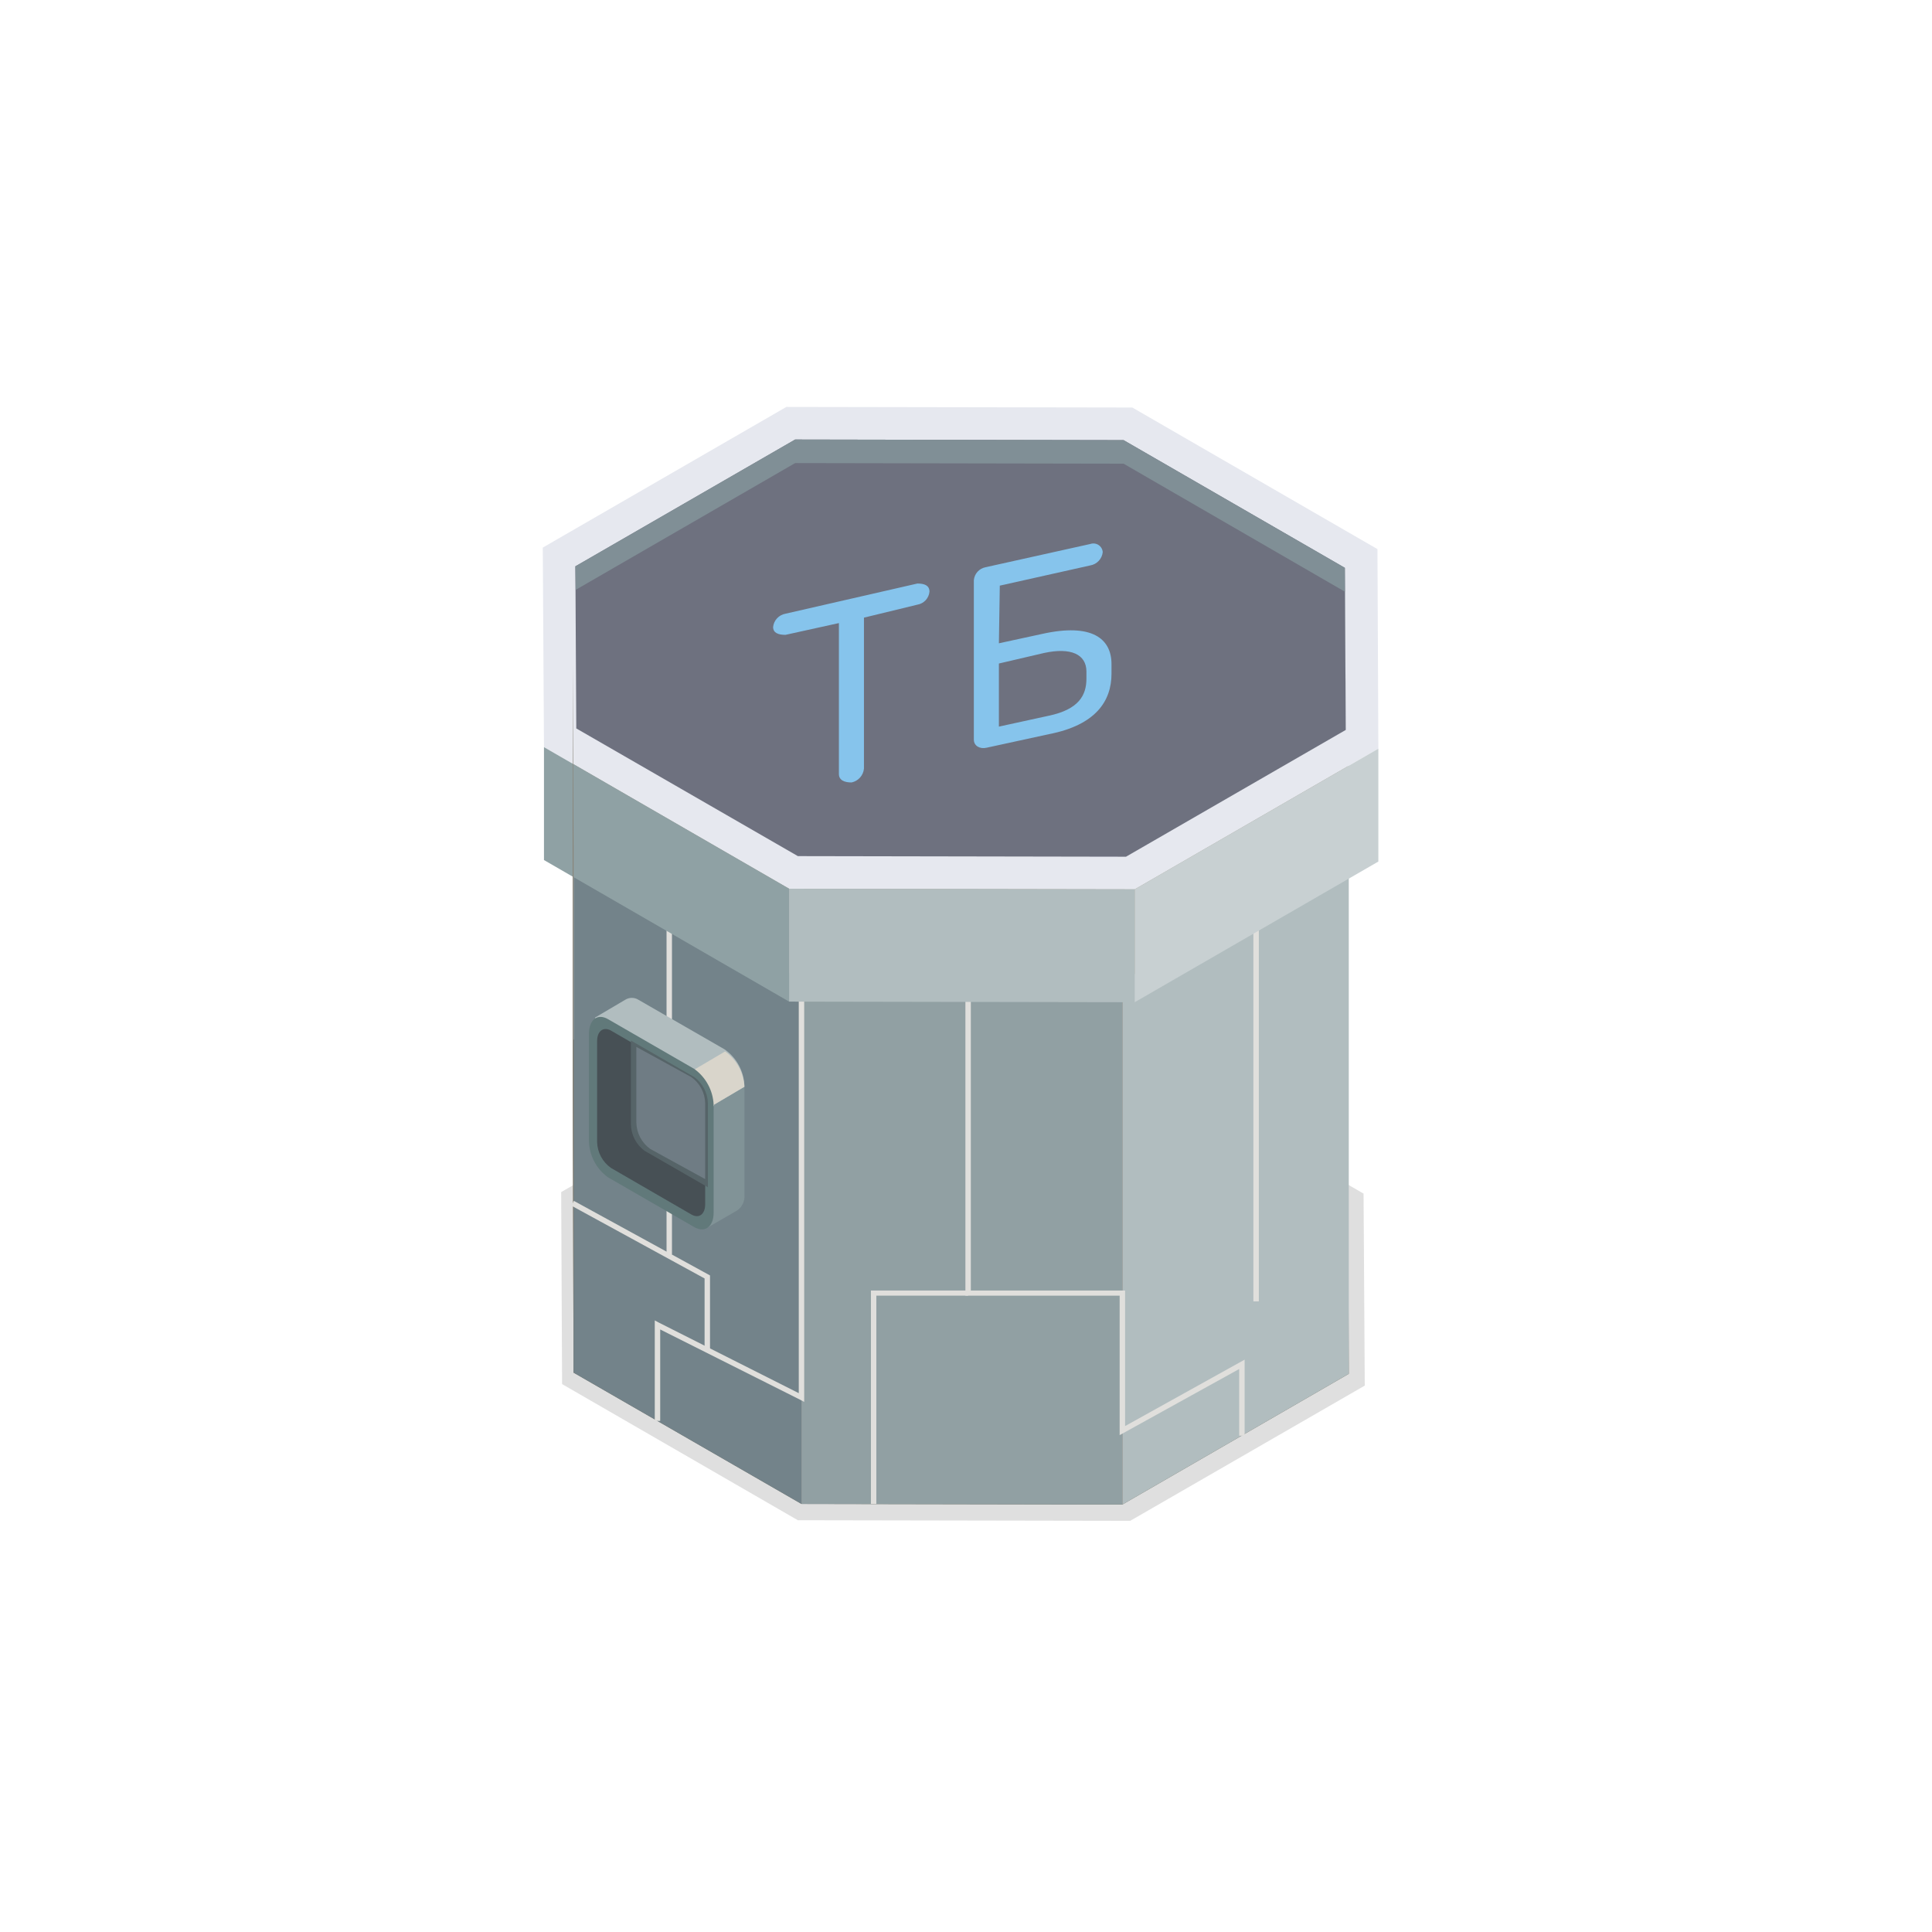 <?xml version="1.0" encoding="UTF-8"?> <svg xmlns="http://www.w3.org/2000/svg" width="152" height="152" viewBox="0 0 152 152" fill="none"> <path d="M107.278 93.907L88.729 83.196L62.581 83.148L44.151 93.788L44.222 108.893L62.771 119.604L88.919 119.651L107.373 109.012L107.278 93.907Z" fill="#DFDFDF"></path> <path d="M106.02 81.961L88.113 71.629L62.867 71.582L45.054 81.842L45.125 107.991L63.057 118.322L88.303 118.37L106.115 108.086L106.02 81.961Z" fill="#6E6859"></path> <path d="M106.02 52.322L88.113 41.99L62.867 41.943L45.054 52.203L45.125 66.785L63.057 77.14L88.303 77.188L106.115 66.904L106.02 52.322Z" fill="#A09D92"></path> <path d="M45.125 66.785V107.992L63.056 118.323V77.141L45.125 66.785Z" fill="#73838A"></path> <path d="M88.302 77.187V118.37L63.056 118.323V77.14L88.302 77.187Z" fill="#91A0A3"></path> <path d="M106.115 66.904V108.086L88.303 118.37V77.188L106.115 66.904Z" fill="#B1BDBF"></path> <g style="mix-blend-mode:multiply"> <g style="mix-blend-mode:multiply"> <g style="mix-blend-mode:multiply"> <path d="M99.038 72.034H98.61V102.386H99.038V72.034Z" fill="#E0DFDC"></path> </g> </g> </g> <g style="mix-blend-mode:multiply"> <g style="mix-blend-mode:multiply"> <g style="mix-blend-mode:multiply"> <path d="M97.921 112.956H97.493V107.707L88.089 112.908V101.936H75.953V77.782H63.27V110.296L62.961 110.129L51.941 104.596V111.792H51.514V103.883L51.822 104.049L62.843 109.607V77.355H76.38V101.532H88.516V112.196L97.921 106.971V112.956Z" fill="#E0DFDC"></path> </g> </g> </g> <g style="mix-blend-mode:multiply"> <g style="mix-blend-mode:multiply"> <g style="mix-blend-mode:multiply"> <path d="M52.867 68.353H52.44V98.706H52.867V68.353Z" fill="#E0DFDC"></path> </g> </g> </g> <path d="M108.371 43.201L89.086 32.062L61.868 32.015L42.703 43.082L42.797 58.781L62.082 69.92L89.276 69.968L108.442 58.9L108.371 43.201Z" fill="#E6E8EF"></path> <path d="M62.772 67.355L45.339 57.309L45.268 44.555L62.558 34.58L88.398 34.628L105.806 44.674L105.878 57.427L88.588 67.402L62.772 67.355Z" fill="#6E717F"></path> <path d="M62.558 36.433L88.398 36.48L105.806 46.55L105.878 57.427L105.806 44.674L88.398 34.628L62.558 34.58L45.268 44.555L45.291 46.407L62.558 36.433Z" fill="#808F96"></path> <path d="M42.797 58.781V67.664L62.083 78.802V69.92L42.797 58.781Z" fill="#8FA1A4"></path> <path d="M89.277 69.968V78.85L62.083 78.802V69.92L89.277 69.968Z" fill="#B1BDBF"></path> <path d="M108.442 58.9V67.782L89.276 78.849V69.967L108.442 58.9Z" fill="#C8D0D2"></path> <path d="M45.054 52.203V81.843L45.125 107.991V66.785L45.054 52.203Z" fill="#888478"></path> <path d="M58.568 85.5V94.002C58.589 94.234 58.549 94.468 58.454 94.68C58.358 94.892 58.209 95.076 58.022 95.214L55.647 96.591L56.145 86.877L58.568 85.5Z" fill="#819397"></path> <path d="M58.567 85.499L56.192 86.9L53.01 93.194L46.811 80.06L49.186 78.659C49.342 78.56 49.523 78.507 49.709 78.507C49.894 78.507 50.075 78.56 50.231 78.659L57 82.554C57.477 82.884 57.869 83.324 58.141 83.836C58.414 84.349 58.56 84.919 58.567 85.499Z" fill="#B1BDBF"></path> <path d="M58.568 85.5L56.193 86.901L52.725 94.026L53.011 93.314L54.673 84.123L57.048 82.721C57.495 83.04 57.863 83.455 58.127 83.936C58.39 84.418 58.541 84.952 58.568 85.5Z" fill="#D9D5CB"></path> <path d="M56.145 86.901V95.404C56.145 96.52 55.456 97.019 54.624 96.544L47.832 92.625C47.373 92.293 46.998 91.858 46.738 91.355C46.478 90.852 46.34 90.294 46.336 89.728V81.344C46.336 80.227 47.001 79.705 47.832 80.18L54.624 84.099C55.072 84.422 55.441 84.842 55.704 85.327C55.967 85.812 56.117 86.35 56.145 86.901Z" fill="#61797A"></path> <path d="M55.48 86.806V94.739C55.48 95.523 55.006 95.903 54.388 95.546L48.071 91.889C47.741 91.658 47.471 91.353 47.281 90.998C47.091 90.643 46.987 90.249 46.978 89.846V81.914C46.978 81.106 47.477 80.75 48.071 81.083L54.388 84.74C54.719 84.975 54.991 85.284 55.181 85.643C55.37 86.002 55.473 86.401 55.48 86.806Z" fill="#475055"></path> <path d="M54.625 84.74L49.637 81.865V88.468C49.646 88.871 49.746 89.267 49.931 89.626C50.117 89.984 50.382 90.295 50.706 90.534L55.694 93.408V86.782C55.682 86.383 55.579 85.992 55.394 85.638C55.209 85.284 54.946 84.977 54.625 84.74Z" fill="#566468"></path> <path d="M54.388 84.739L50.065 82.364V88.325C50.074 88.731 50.178 89.129 50.367 89.488C50.557 89.846 50.828 90.156 51.157 90.392L55.48 92.767V86.805C55.473 86.4 55.37 86.001 55.18 85.642C54.99 85.283 54.719 84.974 54.388 84.739Z" fill="#6F7C84"></path> <g style="mix-blend-mode:multiply"> <g style="mix-blend-mode:multiply"> <g style="mix-blend-mode:multiply"> <path d="M55.86 106.116H55.433V100.582L44.959 94.858L45.149 94.478L55.86 100.344V106.116Z" fill="#E0DFDC"></path> </g> </g> </g> <g style="mix-blend-mode:multiply"> <g style="mix-blend-mode:multiply"> <g style="mix-blend-mode:multiply"> <path d="M68.946 118.323H68.519V101.531H76.166V101.935H68.946V118.323Z" fill="#E0DFDC"></path> </g> </g> </g> <path d="M67.972 48.593V60.468C67.948 60.73 67.84 60.977 67.665 61.174C67.489 61.37 67.256 61.506 66.999 61.56C66.453 61.56 66.001 61.394 66.001 60.895V49.02L61.797 49.947C61.251 49.947 60.824 49.804 60.824 49.329C60.85 49.073 60.96 48.832 61.136 48.644C61.311 48.455 61.544 48.329 61.797 48.284L72.176 45.909C72.722 45.909 73.126 46.051 73.126 46.55C73.103 46.801 72.997 47.038 72.825 47.223C72.653 47.408 72.425 47.531 72.176 47.572L67.972 48.593Z" fill="#86C4EC"></path> <path d="M78.588 50.611L81.984 49.875C85.927 48.996 87.447 50.255 87.447 52.25V53.009C87.447 55.171 86.188 57.047 82.531 57.759L77.615 58.828C77.092 58.947 76.617 58.686 76.617 58.187V45.647C76.639 45.399 76.741 45.165 76.908 44.98C77.076 44.796 77.298 44.672 77.543 44.626L85.784 42.797C85.891 42.76 86.004 42.749 86.116 42.763C86.228 42.777 86.335 42.816 86.429 42.878C86.523 42.94 86.602 43.023 86.659 43.12C86.716 43.217 86.75 43.326 86.758 43.438C86.731 43.695 86.622 43.935 86.446 44.123C86.27 44.312 86.038 44.438 85.784 44.483L78.659 46.075L78.588 50.611ZM78.588 52.202V57.166L82.507 56.311C84.882 55.812 85.475 54.696 85.475 53.389V52.843C85.475 51.466 84.241 50.92 82.151 51.371L78.588 52.202Z" fill="#86C4EC"></path> </svg> 